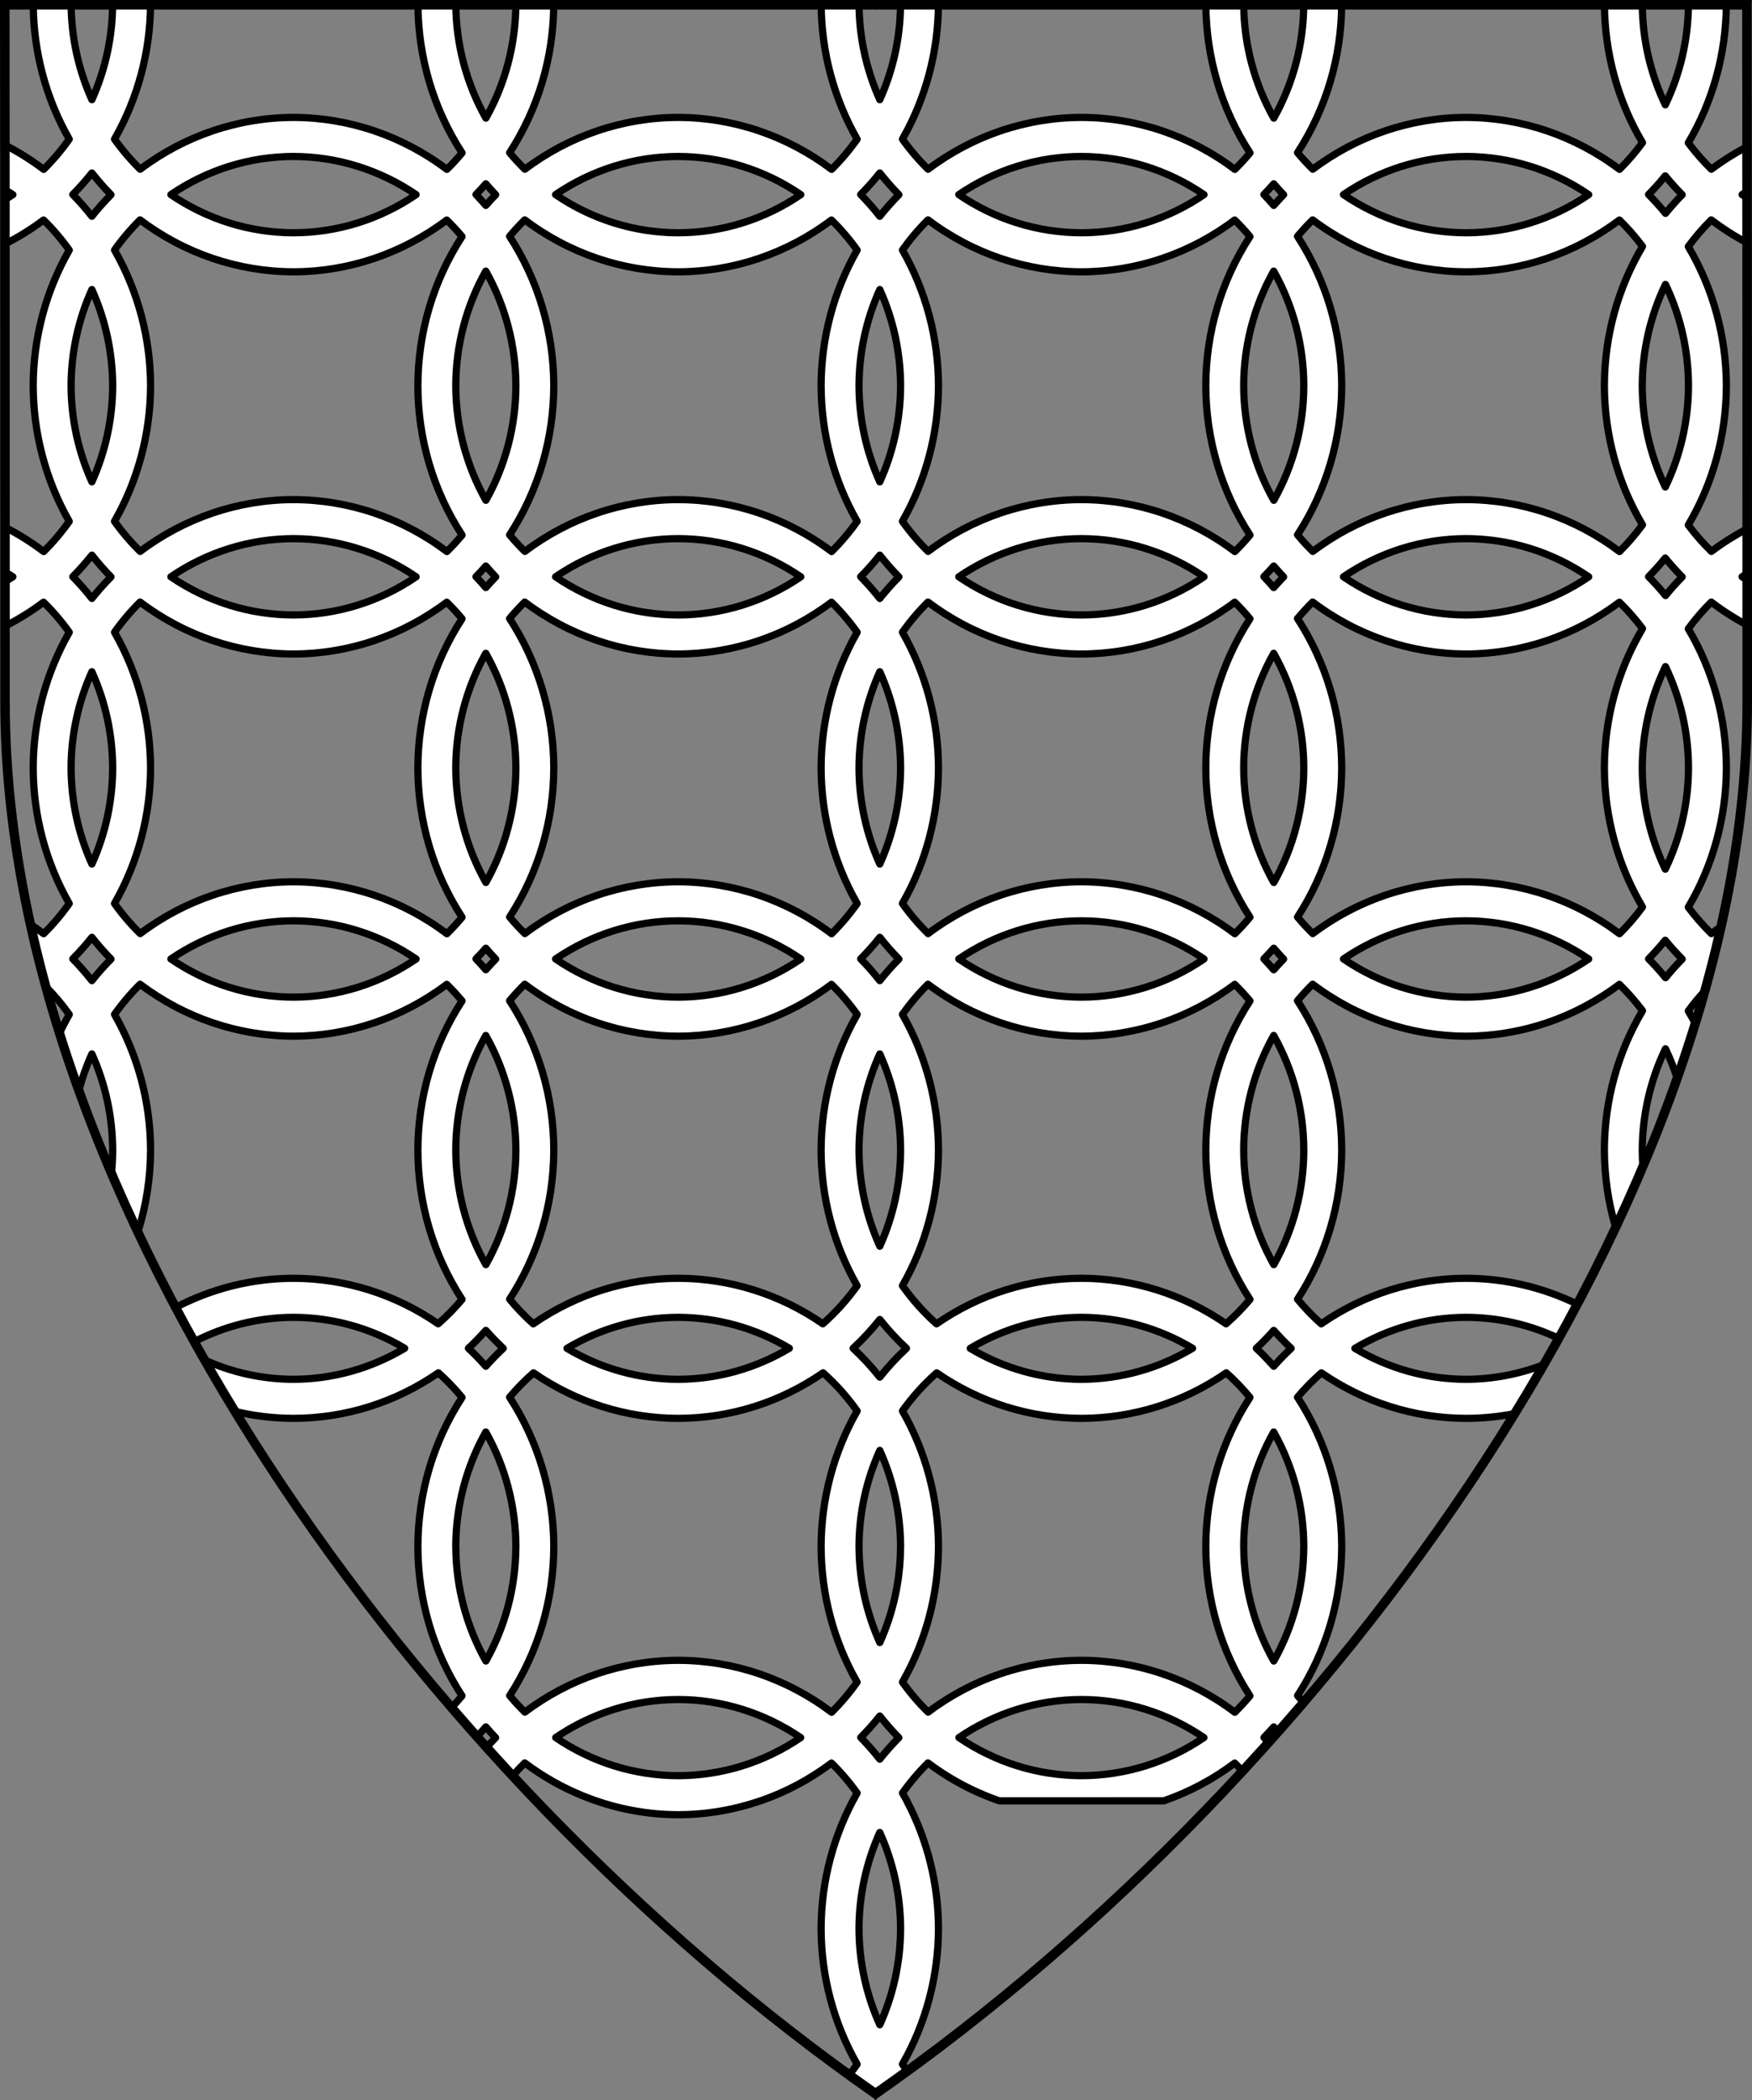 <?xml version="1.0" encoding="UTF-8" standalone="no"?>
<!DOCTYPE svg PUBLIC "-//W3C//DTD SVG 1.1//EN" "http://www.w3.org/Graphics/SVG/1.1/DTD/svg11.dtd">
<svg xmlns="http://www.w3.org/2000/svg" version="1.1" xmlns:dc="http://purl.org/dc/elements/1.1/" xmlns:xl="http://www.w3.org/1999/xlink" viewBox="38.382 61.016 364.219 436.5" width="364.219" height="436.5">
  <rect x="38.382" y="61.016" width="364.219" height="436.5" fill="#808080" stroke="none"/>
  <defs>
    <clipPath id="artboard_clip_path">
      <path d="M 38.382 61.016 L 402.538 61.016 C 402.538 61.016 402.601 103.741 402.601 206.784 C 402.601 309.828 316.793 430.129 220.395 497.516 C 123.931 430.129 38.438 310.33 38.438 206.784 C 38.438 103.238 38.382 61.016 38.382 61.016 Z"/>
    </clipPath>
  </defs>
  <g id="Mailly_(1)" stroke="none" fill="none" stroke-dasharray="none" fill-opacity="1" stroke-opacity="1">
    <title>Mailly (1)</title>
    <g id="Mailly_(1)_Layer_3" clip-path="url(#artboard_clip_path)">
      <title>Layer 3</title>
      <g id="Graphic_4">
        <path d="M 99.395 93.538 L 99.395 93.538 C 108.462 93.55 117.325 96.308 124.882 101.47 C 117.324 106.631 108.461 109.387 99.395 109.397 C 90.328 109.386 81.464 106.628 73.906 101.465 C 81.464 96.305 90.328 93.548 99.395 93.538 Z M 179.366 93.538 L 179.366 93.538 C 188.433 93.55 197.296 96.308 204.853 101.47 C 197.295 106.631 188.432 109.387 179.366 109.397 C 170.299 109.386 161.435 106.628 153.877 101.465 C 161.436 96.305 170.3 93.548 179.366 93.538 Z M 263.192 93.538 L 263.192 93.538 C 272.258 93.55 281.121 96.308 288.678 101.47 C 281.121 106.631 272.258 109.387 263.192 109.397 C 254.124 109.386 245.261 106.628 237.703 101.465 C 245.261 96.305 254.125 93.548 263.192 93.538 Z M 343.163 93.538 L 343.163 93.538 C 352.229 93.55 361.093 96.308 368.65 101.47 C 361.092 106.631 352.229 109.387 343.163 109.397 C 334.096 109.386 325.232 106.628 317.674 101.465 C 325.232 96.305 334.096 93.548 343.163 93.538 Z M 57.486 96.967 L 57.486 96.967 C 58.729 98.549 60.054 100.059 61.457 101.491 C 60.053 102.908 58.725 104.403 57.479 105.97 C 56.236 104.388 54.911 102.878 53.508 101.446 C 54.912 100.029 56.24 98.533 57.486 96.967 Z M 221.283 96.967 L 221.283 96.967 C 222.525 98.549 223.851 100.059 225.253 101.491 C 223.849 102.908 222.521 104.403 221.275 105.97 C 220.033 104.388 218.707 102.878 217.304 101.446 C 218.708 100.029 220.036 98.533 221.283 96.967 Z M 384.563 97.572 L 384.563 97.572 C 385.676 98.936 386.852 100.243 388.086 101.491 C 386.874 102.725 385.719 104.018 384.625 105.364 C 383.512 104.001 382.336 102.693 381.101 101.446 C 382.313 100.212 383.469 98.919 384.563 97.572 Z M 139.383 99.228 L 139.383 99.228 C 140.045 100.002 140.726 100.756 141.428 101.491 C 140.725 102.21 140.041 102.95 139.378 103.708 C 138.717 102.935 138.035 102.181 137.333 101.446 C 138.036 100.726 138.72 99.987 139.383 99.228 Z M 303.18 99.228 L 303.18 99.228 C 303.841 100.002 304.523 100.756 305.225 101.491 C 304.522 102.21 303.838 102.95 303.174 103.708 C 302.513 102.935 301.831 102.181 301.13 101.446 C 301.833 100.726 302.516 99.987 303.18 99.228 Z M 67.501 106.717 L 67.501 106.717 C 76.753 113.71 87.922 117.491 99.395 117.515 C 110.857 117.494 122.016 113.722 131.264 106.744 C 132.376 107.837 133.434 108.986 134.435 110.188 C 128.464 119.356 125.269 130.144 125.255 141.186 C 125.263 152.243 128.461 163.049 134.442 172.229 C 133.446 173.424 132.393 174.567 131.288 175.655 C 122.036 168.662 110.868 164.88 99.395 164.856 C 87.933 164.878 76.774 168.649 67.526 175.627 C 65.571 173.707 63.784 171.614 62.184 169.372 C 67.07 160.831 69.658 151.101 69.681 141.186 C 69.661 131.268 67.074 121.535 62.188 112.99 C 63.778 110.743 65.556 108.644 67.501 106.717 Z M 147.473 106.717 L 147.473 106.717 C 156.724 113.71 167.893 117.491 179.366 117.515 C 190.828 117.494 201.987 113.722 211.235 106.744 C 213.19 108.665 214.977 110.758 216.577 113 C 211.691 121.541 209.103 131.271 209.08 141.186 C 209.1 151.103 211.687 160.836 216.572 169.38 C 214.982 171.627 213.204 173.727 211.259 175.655 C 202.008 168.662 190.839 164.88 179.366 164.856 C 167.904 164.878 156.745 168.649 147.497 175.627 C 146.385 174.534 145.327 173.385 144.326 172.183 C 150.297 163.015 153.492 152.227 153.507 141.186 C 153.499 130.128 150.3 119.322 144.319 110.142 C 145.314 108.947 146.367 107.804 147.473 106.717 Z M 231.298 106.717 L 231.298 106.717 C 240.549 113.71 251.718 117.491 263.192 117.515 C 274.653 117.494 285.813 113.722 295.061 106.744 C 296.173 107.837 297.231 108.986 298.233 110.188 C 292.262 119.356 289.066 130.144 289.051 141.186 C 289.059 152.243 292.257 163.049 298.238 172.229 C 297.243 173.424 296.19 174.567 295.084 175.655 C 285.833 168.662 274.664 164.88 263.192 164.856 C 251.73 164.878 240.57 168.649 231.322 175.627 C 229.368 173.707 227.581 171.614 225.981 169.372 C 230.867 160.831 233.455 151.101 233.478 141.186 C 233.458 131.268 230.871 121.535 225.984 112.99 C 227.575 110.743 229.353 108.644 231.298 106.717 Z M 311.269 106.717 L 311.269 106.717 C 320.521 113.71 331.69 117.491 343.163 117.515 C 354.625 117.494 365.784 113.722 375.032 106.744 C 376.77 108.441 378.377 110.275 379.839 112.229 C 374.673 120.95 371.931 130.967 371.913 141.186 C 371.937 151.39 374.677 161.393 379.835 170.103 C 378.385 172.079 376.786 173.935 375.056 175.655 C 365.804 168.662 354.636 164.88 343.163 164.856 C 331.701 164.878 320.542 168.649 311.294 175.627 C 310.182 174.534 309.123 173.385 308.123 172.183 C 314.093 163.015 317.288 152.227 317.303 141.186 C 317.295 130.128 314.097 119.322 308.115 110.142 C 309.111 108.947 310.164 107.804 311.269 106.717 Z M 139.371 117.367 L 139.371 117.367 C 143.451 124.602 145.609 132.818 145.629 141.186 C 145.614 149.552 143.462 157.767 139.389 165.004 C 135.31 157.768 133.151 149.554 133.131 141.186 C 133.146 132.819 135.298 124.604 139.371 117.367 Z M 303.168 117.367 L 303.168 117.367 C 307.247 124.603 309.406 132.818 309.426 141.186 C 309.411 149.552 307.259 157.767 303.186 165.005 C 299.106 157.769 296.948 149.554 296.928 141.186 C 296.942 132.819 299.095 124.604 303.168 117.367 Z M 384.61 120.132 L 384.61 120.132 C 387.75 126.679 389.388 133.883 389.397 141.186 C 389.378 148.492 387.729 155.695 384.577 162.239 C 381.436 155.692 379.798 148.489 379.789 141.186 C 379.809 133.88 381.458 126.677 384.61 120.132 Z M 57.48 121.2 L 57.48 121.2 C 60.31 127.46 61.785 134.28 61.804 141.186 C 61.786 148.092 60.312 154.911 57.483 161.172 C 54.654 154.911 53.178 148.092 53.16 141.186 C 53.178 134.28 54.652 127.461 57.48 121.2 Z M 221.277 121.2 L 221.277 121.2 C 224.107 127.46 225.582 134.28 225.601 141.186 C 225.583 148.092 224.109 154.911 221.28 161.172 C 218.45 154.911 216.975 148.092 216.956 141.186 C 216.974 134.28 218.448 127.461 221.277 121.2 Z M 99.395 172.973 L 99.395 172.973 C 108.462 172.985 117.325 175.743 124.883 180.905 C 117.325 186.066 108.461 188.822 99.395 188.832 C 90.328 188.821 81.464 186.063 73.906 180.9 C 81.464 175.74 90.328 172.983 99.395 172.973 Z M 179.366 172.973 L 179.366 172.973 C 188.433 172.985 197.297 175.743 204.854 180.905 C 197.296 186.066 188.433 188.822 179.366 188.832 C 170.299 188.821 161.435 186.063 153.877 180.9 C 161.436 175.74 170.3 172.983 179.366 172.973 Z M 263.192 172.973 L 263.192 172.973 C 272.258 172.985 281.122 175.743 288.679 180.905 C 281.121 186.066 272.258 188.822 263.192 188.832 C 254.124 188.821 245.261 186.063 237.703 180.9 C 245.261 175.74 254.125 172.983 263.192 172.973 Z M 343.163 172.973 L 343.163 172.973 C 352.23 172.985 361.093 175.743 368.651 180.905 C 361.093 186.066 352.229 188.822 343.163 188.832 C 334.096 188.821 325.232 186.063 317.674 180.9 C 325.232 175.74 334.096 172.983 343.163 172.973 Z M 57.486 176.402 L 57.486 176.402 C 58.729 177.983 60.054 179.494 61.457 180.926 C 60.053 182.343 58.725 183.838 57.479 185.405 C 56.236 183.823 54.911 182.313 53.508 180.881 C 54.912 179.464 56.24 177.968 57.486 176.402 Z M 221.283 176.402 L 221.283 176.402 C 222.525 177.983 223.851 179.494 225.253 180.926 C 223.849 182.343 222.521 183.838 221.275 185.405 C 220.033 183.823 218.707 182.313 217.304 180.881 C 218.708 179.464 220.036 177.968 221.283 176.402 Z M 384.563 177.007 L 384.563 177.007 C 385.676 178.371 386.852 179.678 388.086 180.926 C 386.874 182.16 385.719 183.453 384.625 184.799 C 383.512 183.436 382.336 182.128 381.101 180.881 C 382.313 179.647 383.469 178.354 384.563 177.007 Z M 139.383 178.663 L 139.383 178.663 C 140.045 179.437 140.726 180.191 141.428 180.926 C 140.725 181.645 140.041 182.385 139.378 183.143 C 138.717 182.37 138.035 181.615 137.333 180.881 C 138.036 180.161 138.72 179.422 139.383 178.663 Z M 303.18 178.663 L 303.18 178.663 C 303.841 179.437 304.523 180.191 305.225 180.926 C 304.522 181.645 303.838 182.385 303.174 183.143 C 302.513 182.37 301.831 181.615 301.13 180.881 C 301.833 180.161 302.516 179.422 303.18 178.663 Z M 67.501 186.152 L 67.501 186.152 C 76.753 193.145 87.922 196.926 99.395 196.95 C 110.857 196.929 122.016 193.157 131.264 186.179 C 132.376 187.272 133.434 188.421 134.435 189.623 C 128.464 198.791 125.269 209.579 125.255 220.621 C 125.263 231.678 128.461 242.484 134.442 251.664 C 133.446 252.859 132.393 254.002 131.288 255.089 C 122.036 248.097 110.868 244.315 99.395 244.291 C 87.933 244.313 76.774 248.084 67.526 255.062 C 65.571 253.142 63.784 251.049 62.184 248.807 C 67.07 240.266 69.658 230.536 69.681 220.621 C 69.661 210.703 67.074 200.97 62.188 192.425 C 63.778 190.178 65.556 188.079 67.501 186.152 Z M 147.473 186.152 L 147.473 186.152 C 156.724 193.145 167.893 196.926 179.366 196.95 C 190.828 196.929 201.987 193.157 211.235 186.179 C 213.19 188.1 214.977 190.193 216.577 192.435 C 211.691 200.976 209.103 210.706 209.08 220.621 C 209.1 230.538 211.687 240.271 216.572 248.815 C 214.982 251.062 213.204 253.162 211.259 255.089 C 202.008 248.097 190.839 244.315 179.366 244.291 C 167.904 244.313 156.745 248.084 147.497 255.062 C 146.385 253.969 145.327 252.82 144.326 251.618 C 150.297 242.45 153.492 231.662 153.507 220.621 C 153.499 209.563 150.3 198.757 144.319 189.577 C 145.314 188.382 146.367 187.239 147.473 186.152 Z M 231.298 186.152 L 231.298 186.152 C 240.549 193.145 251.718 196.926 263.192 196.95 C 274.653 196.929 285.813 193.157 295.061 186.179 C 296.173 187.272 297.231 188.421 298.233 189.623 C 292.262 198.791 289.066 209.579 289.051 220.621 C 289.059 231.678 292.257 242.484 298.238 251.664 C 297.243 252.859 296.19 254.002 295.084 255.089 C 285.833 248.097 274.664 244.315 263.192 244.291 C 251.73 244.313 240.57 248.084 231.322 255.062 C 229.368 253.142 227.581 251.049 225.981 248.807 C 230.867 240.266 233.455 230.536 233.478 220.621 C 233.458 210.703 230.871 200.97 225.984 192.425 C 227.575 190.178 229.353 188.079 231.298 186.152 Z M 311.269 186.152 L 311.269 186.152 C 320.521 193.145 331.69 196.926 343.163 196.95 C 354.625 196.929 365.784 193.157 375.032 186.179 C 376.77 187.876 378.377 189.71 379.839 191.664 C 374.673 200.385 371.931 210.402 371.913 220.621 C 371.937 230.825 374.677 240.828 379.835 249.538 C 378.385 251.514 376.786 253.37 375.056 255.089 C 365.804 248.097 354.636 244.315 343.163 244.291 C 331.701 244.313 320.542 248.084 311.294 255.062 C 310.182 253.969 309.123 252.82 308.123 251.618 C 314.093 242.45 317.288 231.662 317.303 220.621 C 317.295 209.563 314.097 198.757 308.115 189.577 C 309.111 188.382 310.164 187.239 311.269 186.152 Z M 139.371 196.802 L 139.371 196.802 C 143.451 204.037 145.609 212.253 145.629 220.621 C 145.614 228.987 143.462 237.202 139.389 244.439 C 135.31 237.203 133.151 228.989 133.131 220.621 C 133.146 212.254 135.298 204.039 139.371 196.802 Z M 303.168 196.802 L 303.168 196.802 C 307.247 204.037 309.406 212.253 309.426 220.621 C 309.411 228.987 307.259 237.202 303.186 244.44 C 299.106 237.204 296.948 228.989 296.928 220.621 C 296.942 212.254 299.095 204.039 303.168 196.802 Z M 384.61 199.567 L 384.61 199.567 C 387.75 206.114 389.388 213.318 389.397 220.621 C 389.377 227.926 387.728 235.129 384.576 241.673 C 381.436 235.126 379.798 227.924 379.789 220.621 C 379.809 213.315 381.458 206.112 384.61 199.567 Z M 57.48 200.635 L 57.48 200.635 C 60.31 206.895 61.785 213.715 61.804 220.621 C 61.786 227.527 60.312 234.346 57.483 240.607 C 54.654 234.346 53.178 227.527 53.16 220.621 C 53.178 213.715 54.652 206.896 57.48 200.635 Z M 221.277 200.635 L 221.277 200.635 C 224.107 206.895 225.582 213.715 225.601 220.621 C 225.583 227.527 224.109 234.346 221.28 240.607 C 218.45 234.346 216.975 227.527 216.956 220.621 C 216.974 213.715 218.448 206.896 221.277 200.635 Z M 99.395 252.408 L 99.395 252.408 C 108.462 252.42 117.325 255.178 124.882 260.34 C 117.324 265.501 108.461 268.257 99.395 268.267 C 90.328 268.256 81.464 265.498 73.906 260.335 C 81.464 255.175 90.328 252.418 99.395 252.408 Z M 179.366 252.408 L 179.366 252.408 C 188.433 252.42 197.296 255.178 204.853 260.34 C 197.295 265.501 188.432 268.257 179.366 268.267 C 170.299 268.256 161.435 265.498 153.877 260.335 C 161.436 255.175 170.3 252.418 179.366 252.408 Z M 263.192 252.408 L 263.192 252.408 C 272.258 252.42 281.121 255.178 288.678 260.34 C 281.121 265.501 272.258 268.257 263.192 268.267 C 254.124 268.256 245.261 265.498 237.703 260.335 C 245.261 255.175 254.125 252.418 263.192 252.408 Z M 343.163 252.408 L 343.163 252.408 C 352.229 252.42 361.093 255.178 368.65 260.34 C 361.092 265.501 352.229 268.257 343.163 268.267 C 334.096 268.256 325.232 265.498 317.674 260.335 C 325.232 255.175 334.096 252.418 343.163 252.408 Z M 57.486 255.837 L 57.486 255.837 C 58.729 257.418 60.054 258.929 61.457 260.361 C 60.053 261.778 58.725 263.273 57.479 264.839 C 56.236 263.258 54.911 261.748 53.508 260.316 C 54.912 258.899 56.24 257.403 57.486 255.837 Z M 221.283 255.837 L 221.283 255.837 C 222.525 257.418 223.851 258.929 225.253 260.361 C 223.849 261.778 222.521 263.273 221.275 264.839 C 220.033 263.258 218.707 261.748 217.304 260.316 C 218.708 258.899 220.036 257.403 221.283 255.837 Z M 384.563 256.442 L 384.563 256.442 C 385.676 257.806 386.852 259.113 388.086 260.361 C 386.874 261.595 385.719 262.888 384.625 264.234 C 383.512 262.871 382.336 261.563 381.101 260.316 C 382.313 259.082 383.469 257.789 384.563 256.442 Z M 139.383 258.098 L 139.383 258.098 C 140.045 258.872 140.726 259.626 141.428 260.361 C 140.725 261.08 140.041 261.82 139.378 262.578 C 138.717 261.805 138.035 261.05 137.333 260.316 C 138.036 259.596 138.72 258.857 139.383 258.098 Z M 303.18 258.098 L 303.18 258.098 C 303.841 258.872 304.523 259.626 305.225 260.361 C 304.522 261.08 303.838 261.82 303.174 262.578 C 302.513 261.805 301.831 261.05 301.13 260.316 C 301.833 259.596 302.516 258.857 303.18 258.098 Z M 147.473 265.587 L 147.473 265.587 C 156.724 272.58 167.893 276.361 179.366 276.385 C 190.828 276.364 201.987 272.592 211.235 265.614 C 213.19 267.535 214.977 269.628 216.577 271.87 C 211.691 280.411 209.103 290.141 209.08 300.056 C 209.1 309.973 211.687 319.706 216.572 328.25 C 214.495 331.158 212.104 333.814 209.445 336.166 C 200.549 330.013 190.08 326.721 179.366 326.705 C 168.637 326.713 158.151 330.009 149.243 336.173 C 147.481 334.597 145.838 332.885 144.326 331.053 C 150.297 321.885 153.492 311.097 153.507 300.056 C 153.499 288.998 150.3 278.192 144.319 269.012 C 145.314 267.817 146.367 266.674 147.473 265.587 Z M 231.298 265.587 L 231.298 265.587 C 240.549 272.58 251.718 276.361 263.192 276.385 C 274.653 276.364 285.813 272.592 295.061 265.614 C 296.173 266.707 297.231 267.856 298.233 269.058 C 292.262 278.226 289.066 289.014 289.051 300.056 C 289.059 311.113 292.257 321.919 298.238 331.099 C 296.709 332.915 295.048 334.609 293.27 336.166 C 284.374 330.013 273.906 326.721 263.192 326.705 C 252.462 326.713 241.977 330.009 233.069 336.173 C 230.422 333.814 228.045 331.153 225.981 328.242 C 230.867 319.701 233.455 309.971 233.478 300.056 C 233.458 290.138 230.871 280.404 225.984 271.86 C 227.575 269.613 229.353 267.514 231.298 265.587 Z M 139.371 276.237 L 139.371 276.237 C 143.451 283.472 145.609 291.688 145.629 300.056 C 145.614 308.422 143.462 316.637 139.389 323.874 C 135.31 316.638 133.151 308.424 133.131 300.056 C 133.146 291.689 135.298 283.474 139.371 276.237 Z M 303.168 276.237 L 303.168 276.237 C 307.247 283.472 309.406 291.688 309.426 300.056 C 309.411 308.422 307.259 316.637 303.186 323.875 C 299.106 316.639 296.948 308.424 296.928 300.056 C 296.942 291.689 299.095 283.474 303.168 276.237 Z M 221.277 280.07 L 221.277 280.07 C 224.107 286.33 225.582 293.15 225.601 300.056 C 225.583 306.962 224.109 313.781 221.28 320.042 C 218.45 313.781 216.975 306.962 216.956 300.056 C 216.974 293.15 218.448 286.33 221.277 280.07 Z M 179.366 334.822 L 179.366 334.822 C 187.484 334.837 195.456 337.055 202.478 341.253 C 195.457 345.457 187.486 347.681 179.366 347.702 C 171.247 347.687 163.275 345.469 156.252 341.271 C 163.274 337.067 171.246 334.843 179.366 334.822 Z M 263.192 334.822 L 263.192 334.822 C 271.31 334.837 279.281 337.055 286.304 341.253 C 279.283 345.457 271.311 347.681 263.192 347.702 C 255.073 347.687 247.101 345.469 240.078 341.271 C 247.099 337.067 255.071 334.843 263.192 334.822 Z M 221.283 335.272 L 221.283 335.272 C 222.983 337.409 224.836 339.412 226.825 341.266 C 224.833 343.117 222.978 345.118 221.275 347.253 C 219.575 345.117 217.722 343.113 215.733 341.26 C 217.724 339.408 219.579 337.407 221.283 335.272 Z M 139.383 337.533 L 139.383 337.533 C 140.531 338.835 141.738 340.081 142.999 341.266 C 141.736 342.448 140.527 343.692 139.378 344.992 C 138.23 343.69 137.024 342.444 135.762 341.26 C 137.025 340.077 138.234 338.834 139.383 337.533 Z M 303.18 337.533 L 303.18 337.533 C 304.328 338.835 305.534 340.081 306.796 341.266 C 305.532 342.448 304.324 343.692 303.174 344.992 C 302.027 343.69 300.82 342.444 299.558 341.26 C 300.822 340.077 302.031 338.834 303.18 337.533 Z M 221.277 441.887 L 221.277 441.887 C 224.107 448.147 225.582 454.966 225.601 461.872 C 225.583 468.778 224.109 475.598 221.28 481.858 C 218.45 475.598 216.975 468.779 216.956 461.872 C 216.974 454.967 218.448 448.147 221.277 441.887 Z M 209.49 346.351 L 209.49 346.351 C 212.136 348.711 214.514 351.372 216.577 354.283 C 211.691 362.825 209.103 372.554 209.08 382.469 C 209.1 392.38 211.683 402.106 216.563 410.646 L 216.563 410.646 C 214.975 412.888 213.201 414.983 211.26 416.906 C 202.008 409.913 190.84 406.132 179.367 406.108 C 167.905 406.129 156.746 409.901 147.498 416.879 C 146.39 415.79 145.336 414.645 144.338 413.448 C 150.301 404.284 153.492 393.503 153.507 382.469 C 153.499 371.412 150.3 360.606 144.319 351.426 C 145.848 349.61 147.509 347.916 149.287 346.358 C 158.183 352.512 168.652 355.805 179.366 355.82 C 190.096 355.812 200.582 352.516 209.49 346.351 Z M 298.227 413.495 L 298.227 413.495 C 297.235 414.684 296.186 415.823 295.085 416.906 C 285.834 409.913 274.665 406.132 263.192 406.108 C 251.73 406.129 240.571 409.901 231.323 416.879 C 229.373 414.962 227.589 412.874 225.991 410.637 C 230.871 402.1 233.455 392.378 233.478 382.469 C 233.458 372.551 230.871 362.818 225.984 354.274 C 228.062 351.365 230.453 348.71 233.112 346.358 C 242.008 352.512 252.477 355.805 263.192 355.82 C 273.922 355.812 284.407 352.516 293.315 346.351 L 293.315 346.351 C 295.077 347.928 296.721 349.639 298.233 351.471 C 292.262 360.639 289.066 371.428 289.051 382.469 C 289.059 393.52 292.253 404.318 298.227 413.495 Z M 139.371 358.651 L 139.371 358.651 C 143.451 365.886 145.609 374.101 145.629 382.469 C 145.629 382.542 145.629 382.614 145.629 382.687 L 145.618 382.687 C 145.564 390.967 143.418 399.09 139.39 406.255 C 135.354 399.092 133.2 390.969 133.14 382.687 L 133.132 382.687 C 133.131 382.614 133.131 382.542 133.131 382.469 C 133.146 374.103 135.298 365.888 139.371 358.651 Z M 309.425 382.687 L 309.414 382.687 C 309.361 390.967 307.215 399.091 303.186 406.256 C 299.151 399.093 296.997 390.969 296.937 382.687 L 296.929 382.687 C 296.928 382.614 296.928 382.542 296.928 382.469 C 296.942 374.103 299.095 365.888 303.168 358.651 L 303.168 358.651 C 307.247 365.886 309.406 374.101 309.426 382.469 C 309.426 382.542 309.425 382.614 309.425 382.687 Z M 221.277 362.484 L 221.277 362.484 C 224.107 368.744 225.582 375.563 225.601 382.469 C 225.6 382.542 225.6 382.614 225.6 382.687 L 225.589 382.687 C 225.54 389.507 224.071 396.238 221.28 402.423 C 218.488 396.238 217.016 389.508 216.965 382.687 L 216.957 382.687 C 216.957 382.614 216.957 382.542 216.956 382.469 C 216.974 375.564 218.448 368.744 221.277 362.484 Z M 153.901 422.168 L 153.901 422.168 C 161.454 417.018 170.309 414.267 179.366 414.257 C 188.424 414.268 197.278 417.021 204.83 422.173 C 197.277 427.323 188.423 430.074 179.366 430.084 C 170.308 430.073 161.454 427.32 153.901 422.168 Z M 237.726 422.168 L 237.726 422.168 C 245.279 417.018 254.134 414.267 263.192 414.257 C 272.249 414.268 281.103 417.021 288.655 422.173 C 281.103 427.323 272.248 430.074 263.192 430.084 C 254.134 430.073 245.279 427.32 237.726 422.168 Z M 217.32 422.149 L 217.32 422.149 C 218.718 420.736 220.041 419.246 221.283 417.686 L 221.283 417.686 C 222.52 419.261 223.841 420.766 225.238 422.193 C 223.839 423.606 222.517 425.096 221.275 426.656 C 220.037 425.081 218.717 423.576 217.32 422.149 Z M 67.02 317.197 C 68.762 311.685 69.668 305.903 69.681 300.056 C 69.661 290.138 67.074 280.404 62.188 271.86 C 63.778 269.613 65.556 267.514 67.501 265.587 L 67.501 265.587 C 76.753 272.58 87.922 276.361 99.395 276.385 C 110.857 276.364 122.016 272.592 131.264 265.614 C 132.376 266.707 133.434 267.856 134.435 269.058 C 128.464 278.226 125.269 289.014 125.255 300.056 C 125.263 311.113 128.461 321.918 134.442 331.099 C 132.912 332.915 131.251 334.609 129.474 336.166 C 120.577 330.013 110.109 326.721 99.395 326.705 C 90.828 326.712 82.418 328.814 74.841 332.798 C 76.102 335.177 77.392 337.549 78.709 339.916 C 85.115 336.59 92.197 334.84 99.395 334.822 C 107.513 334.837 115.484 337.055 122.507 341.253 C 115.486 345.457 107.515 347.681 99.395 347.702 C 92.977 347.69 86.65 346.302 80.812 343.647 C 82.857 347.231 84.965 350.801 87.133 354.351 C 91.132 355.317 95.245 355.814 99.395 355.82 C 110.125 355.812 120.611 352.516 129.519 346.351 L 129.519 346.351 C 131.281 347.928 132.924 349.64 134.435 351.472 C 128.465 360.64 125.27 371.428 125.255 382.469 C 125.263 393.52 128.456 404.318 134.43 413.495 L 134.43 413.495 C 133.72 414.347 132.98 415.172 132.213 415.97 C 133.957 417.995 135.716 420.006 137.492 422.002 C 138.139 421.333 138.77 420.648 139.383 419.947 L 139.383 419.947 C 140.04 420.715 140.716 421.464 141.413 422.193 C 140.76 422.862 140.123 423.548 139.504 424.251 C 141.292 426.237 143.095 428.207 144.912 430.163 C 145.73 429.219 146.584 428.31 147.473 427.436 C 151.211 430.25 155.281 432.555 159.581 434.298 C 160.477 434.661 161.381 435.001 162.294 435.316 C 167.764 437.204 173.526 438.19 179.366 438.202 C 185.214 438.191 190.982 437.204 196.458 435.313 L 196.458 435.313 L 196.502 435.313 C 201.775 433.493 206.745 430.845 211.236 427.463 C 213.186 429.379 214.97 431.467 216.567 433.704 C 211.687 442.241 209.103 451.964 209.08 461.872 C 209.1 471.79 211.687 481.522 216.572 490.066 C 216.028 490.836 215.461 491.589 214.873 492.323 C 216.686 493.633 218.503 494.925 220.324 496.198 C 222.555 494.638 224.78 493.049 226.999 491.432 C 226.652 490.981 226.312 490.523 225.981 490.059 C 230.867 481.517 233.455 471.788 233.478 461.872 C 233.459 452.582 231.188 443.454 226.885 435.313 L 226.921 435.313 C 226.716 434.949 226.508 434.586 226.295 434.226 C 226.293 434.223 226.292 434.221 226.29 434.218 C 226.193 434.043 226.094 433.869 225.995 433.695 L 225.995 433.695 C 227.583 431.453 229.357 429.359 231.299 427.436 C 235.015 430.233 239.059 432.528 243.332 434.268 C 244.252 434.642 245.181 434.993 246.119 435.316 L 280.284 435.313 L 280.327 435.313 C 285.601 433.493 290.571 430.845 295.061 427.463 C 295.606 427.998 296.137 428.546 296.655 429.107 C 298.477 427.136 300.284 425.149 302.075 423.147 C 301.769 422.81 301.459 422.478 301.145 422.149 L 301.145 422.149 C 301.843 421.434 302.521 420.7 303.18 419.947 C 303.464 420.279 303.752 420.608 304.044 420.934 C 305.827 418.918 307.593 416.887 309.344 414.842 C 308.932 414.386 308.529 413.921 308.135 413.448 C 314.097 404.284 317.288 393.503 317.303 382.469 C 317.295 371.412 314.097 360.606 308.115 351.426 C 309.645 349.61 311.306 347.916 313.083 346.358 C 321.98 352.512 332.448 355.805 343.163 355.82 C 346.549 355.817 349.91 355.488 353.206 354.843 C 355.276 351.471 357.292 348.082 359.252 344.68 C 354.125 346.657 348.678 347.688 343.163 347.702 C 335.044 347.687 327.072 345.469 320.049 341.271 C 327.07 337.067 335.042 334.843 343.163 334.822 C 349.811 334.835 356.36 336.324 362.371 339.169 C 363.684 336.805 364.97 334.436 366.227 332.061 C 359.046 328.56 351.173 326.717 343.163 326.705 C 332.433 326.713 321.948 330.009 313.04 336.173 C 311.278 334.597 309.634 332.885 308.123 331.053 C 314.093 321.885 317.288 311.097 317.303 300.056 C 317.295 288.998 314.097 278.192 308.115 269.012 C 309.111 267.817 310.164 266.674 311.269 265.587 L 311.269 265.587 C 320.521 272.58 331.69 276.361 343.163 276.385 C 354.625 276.364 365.784 272.592 375.032 265.614 C 376.77 267.311 378.377 269.145 379.839 271.099 C 374.673 279.82 371.931 289.837 371.913 300.056 C 371.925 305.502 372.712 310.89 374.226 316.055 C 376.215 311.825 378.109 307.584 379.903 303.336 C 379.829 302.246 379.791 301.152 379.789 300.056 C 379.809 292.75 381.458 285.546 384.61 279.002 L 384.61 279.002 C 385.543 280.947 386.343 282.951 387.008 284.997 C 388.34 281.211 389.589 277.425 390.75 273.641 C 390.305 272.796 389.839 271.961 389.352 271.137 C 390.384 269.732 391.492 268.386 392.668 267.108 C 393.923 262.63 395.053 258.159 396.051 253.7 C 395.41 254.14 394.779 254.594 394.156 255.062 C 392.419 253.365 390.812 251.531 389.35 249.578 C 394.516 240.856 397.258 230.839 397.275 220.621 C 397.251 210.416 394.511 200.413 389.352 191.702 C 390.803 189.727 392.401 187.871 394.132 186.152 C 396.454 187.925 398.911 189.504 401.479 190.873 C 401.478 187.683 401.478 184.558 401.478 181.497 C 401.162 181.302 400.848 181.103 400.536 180.9 C 400.848 180.689 401.162 180.481 401.478 180.277 C 401.477 177.113 401.477 174.019 401.476 170.993 C 398.921 172.335 396.473 173.885 394.156 175.627 C 392.419 173.93 390.812 172.096 389.35 170.143 C 394.516 161.421 397.258 151.404 397.275 141.186 C 397.252 130.981 394.511 120.978 389.352 112.267 C 390.803 110.292 392.401 108.436 394.132 106.717 C 396.448 108.485 398.897 110.06 401.457 111.426 C 401.455 108.124 401.454 104.998 401.452 102.046 C 401.144 101.856 400.839 101.663 400.536 101.465 C 400.839 101.26 401.144 101.058 401.451 100.859 C 401.449 97.54 401.447 94.447 401.445 91.575 C 398.901 92.913 396.464 94.457 394.156 96.192 C 392.419 94.495 390.812 92.662 389.35 90.708 C 394.471 82.058 397.208 72.133 397.267 62 L 389.386 62 C 389.333 69.22 387.688 76.334 384.577 82.803 C 381.475 76.331 379.842 69.218 379.798 62 L 371.926 62 C 371.99 72.119 374.724 82.029 379.836 90.668 C 378.385 92.644 376.787 94.5 375.056 96.219 C 365.805 89.227 354.636 85.445 343.163 85.421 C 331.702 85.443 320.542 89.214 311.294 96.192 C 310.182 95.099 309.124 93.95 308.123 92.748 C 314.045 83.65 317.235 72.955 317.296 62 L 309.414 62 C 309.361 70.281 307.215 78.404 303.186 85.57 C 299.151 78.406 296.997 70.283 296.937 62 L 289.064 62 C 289.116 72.971 292.308 83.683 298.239 92.794 C 297.243 93.989 296.191 95.132 295.085 96.219 C 285.834 89.227 274.665 85.445 263.192 85.421 C 251.73 85.443 240.571 89.214 231.323 96.192 C 229.369 94.272 227.581 92.179 225.981 89.937 C 230.823 81.468 233.407 71.83 233.47 62 L 225.589 62 C 225.54 68.821 224.071 75.551 221.28 81.737 C 218.488 75.552 217.016 68.821 216.965 62 L 209.093 62 C 209.152 71.832 211.733 81.472 216.573 89.945 C 214.983 92.192 213.205 94.292 211.26 96.219 C 202.008 89.227 190.84 85.445 179.367 85.421 C 167.905 85.443 156.746 89.214 147.498 96.192 C 146.386 95.099 145.328 93.95 144.327 92.748 C 150.249 83.65 153.439 72.955 153.499 62 L 145.618 62 C 145.564 70.28 143.418 78.404 139.39 85.569 C 135.354 78.406 133.2 70.282 133.14 62 L 125.267 62 C 125.32 72.971 128.511 83.683 134.442 92.794 C 133.447 93.989 132.394 95.132 131.288 96.219 C 122.037 89.227 110.869 85.445 99.396 85.421 C 87.934 85.443 76.774 89.214 67.526 96.192 C 65.572 94.272 63.785 92.179 62.185 89.937 C 67.027 81.468 69.61 71.83 69.674 62 L 61.792 62 C 61.744 68.821 60.274 75.551 57.484 81.737 C 54.691 75.552 53.22 68.821 53.169 62 L 45.295 62 C 45.355 71.832 47.936 81.472 52.776 89.945 C 51.186 92.192 49.408 94.292 47.462 96.22 C 44.919 94.291 42.216 92.596 39.386 91.153 C 39.388 94.015 39.39 97.101 39.391 100.416 C 39.954 100.755 40.509 101.107 41.057 101.47 C 40.509 101.835 39.954 102.187 39.393 102.528 C 39.394 105.431 39.396 108.501 39.397 111.741 C 42.213 110.319 44.904 108.647 47.439 106.744 C 49.393 108.665 51.18 110.758 52.78 113 C 47.894 121.541 45.306 131.271 45.283 141.186 C 45.304 151.103 47.89 160.836 52.776 169.38 C 51.186 171.627 49.408 173.727 47.462 175.655 C 44.927 173.733 42.234 172.042 39.414 170.603 C 39.415 173.621 39.415 176.708 39.415 179.865 C 39.97 180.2 40.517 180.547 41.058 180.905 C 40.517 181.265 39.97 181.613 39.416 181.949 C 39.416 184.958 39.416 188.031 39.416 191.166 C 42.225 189.746 44.91 188.078 47.439 186.179 C 49.393 188.1 51.18 190.193 52.78 192.435 C 47.894 200.976 45.306 210.706 45.283 220.621 C 45.304 230.538 47.89 240.271 52.776 248.815 C 51.186 251.062 49.408 253.162 47.462 255.089 C 46.548 254.396 45.612 253.733 44.658 253.1 C 45.601 257.398 46.665 261.706 47.846 266.019 C 49.642 267.828 51.292 269.784 52.78 271.87 C 52.041 273.16 51.356 274.477 50.724 275.819 C 51.973 279.803 53.318 283.79 54.755 287.775 C 55.445 285.138 56.355 282.56 57.48 280.07 L 57.48 280.07 C 60.31 286.33 61.785 293.15 61.804 300.056 C 61.8 301.714 61.712 303.367 61.541 305.009 C 63.278 309.08 65.105 313.144 67.02 317.197 Z" fill="#FFFFFF"/>
        <path d="M 99.395 93.538 L 99.395 93.538 C 108.462 93.55 117.325 96.308 124.882 101.47 C 117.324 106.631 108.461 109.387 99.395 109.397 C 90.328 109.386 81.464 106.628 73.906 101.465 C 81.464 96.305 90.328 93.548 99.395 93.538 Z M 179.366 93.538 L 179.366 93.538 C 188.433 93.55 197.296 96.308 204.853 101.47 C 197.295 106.631 188.432 109.387 179.366 109.397 C 170.299 109.386 161.435 106.628 153.877 101.465 C 161.436 96.305 170.3 93.548 179.366 93.538 Z M 263.192 93.538 L 263.192 93.538 C 272.258 93.55 281.121 96.308 288.678 101.47 C 281.121 106.631 272.258 109.387 263.192 109.397 C 254.124 109.386 245.261 106.628 237.703 101.465 C 245.261 96.305 254.125 93.548 263.192 93.538 Z M 343.163 93.538 L 343.163 93.538 C 352.229 93.55 361.093 96.308 368.65 101.47 C 361.092 106.631 352.229 109.387 343.163 109.397 C 334.096 109.386 325.232 106.628 317.674 101.465 C 325.232 96.305 334.096 93.548 343.163 93.538 Z M 57.486 96.967 L 57.486 96.967 C 58.729 98.549 60.054 100.059 61.457 101.491 C 60.053 102.908 58.725 104.403 57.479 105.97 C 56.236 104.388 54.911 102.878 53.508 101.446 C 54.912 100.029 56.24 98.533 57.486 96.967 Z M 221.283 96.967 L 221.283 96.967 C 222.525 98.549 223.851 100.059 225.253 101.491 C 223.849 102.908 222.521 104.403 221.275 105.97 C 220.033 104.388 218.707 102.878 217.304 101.446 C 218.708 100.029 220.036 98.533 221.283 96.967 Z M 384.563 97.572 L 384.563 97.572 C 385.676 98.936 386.852 100.243 388.086 101.491 C 386.874 102.725 385.719 104.018 384.625 105.364 C 383.512 104.001 382.336 102.693 381.101 101.446 C 382.313 100.212 383.469 98.919 384.563 97.572 Z M 139.383 99.228 L 139.383 99.228 C 140.045 100.002 140.726 100.756 141.428 101.491 C 140.725 102.21 140.041 102.95 139.378 103.708 C 138.717 102.935 138.035 102.181 137.333 101.446 C 138.036 100.726 138.72 99.987 139.383 99.228 Z M 303.18 99.228 L 303.18 99.228 C 303.841 100.002 304.523 100.756 305.225 101.491 C 304.522 102.21 303.838 102.95 303.174 103.708 C 302.513 102.935 301.831 102.181 301.13 101.446 C 301.833 100.726 302.516 99.987 303.18 99.228 Z M 67.501 106.717 L 67.501 106.717 C 76.753 113.71 87.922 117.491 99.395 117.515 C 110.857 117.494 122.016 113.722 131.264 106.744 C 132.376 107.837 133.434 108.986 134.435 110.188 C 128.464 119.356 125.269 130.144 125.255 141.186 C 125.263 152.243 128.461 163.049 134.442 172.229 C 133.446 173.424 132.393 174.567 131.288 175.655 C 122.036 168.662 110.868 164.88 99.395 164.856 C 87.933 164.878 76.774 168.649 67.526 175.627 C 65.571 173.707 63.784 171.614 62.184 169.372 C 67.07 160.831 69.658 151.101 69.681 141.186 C 69.661 131.268 67.074 121.535 62.188 112.99 C 63.778 110.743 65.556 108.644 67.501 106.717 Z M 147.473 106.717 L 147.473 106.717 C 156.724 113.71 167.893 117.491 179.366 117.515 C 190.828 117.494 201.987 113.722 211.235 106.744 C 213.19 108.665 214.977 110.758 216.577 113 C 211.691 121.541 209.103 131.271 209.08 141.186 C 209.1 151.103 211.687 160.836 216.572 169.38 C 214.982 171.627 213.204 173.727 211.259 175.655 C 202.008 168.662 190.839 164.88 179.366 164.856 C 167.904 164.878 156.745 168.649 147.497 175.627 C 146.385 174.534 145.327 173.385 144.326 172.183 C 150.297 163.015 153.492 152.227 153.507 141.186 C 153.499 130.128 150.3 119.322 144.319 110.142 C 145.314 108.947 146.367 107.804 147.473 106.717 Z M 231.298 106.717 L 231.298 106.717 C 240.549 113.71 251.718 117.491 263.192 117.515 C 274.653 117.494 285.813 113.722 295.061 106.744 C 296.173 107.837 297.231 108.986 298.233 110.188 C 292.262 119.356 289.066 130.144 289.051 141.186 C 289.059 152.243 292.257 163.049 298.238 172.229 C 297.243 173.424 296.19 174.567 295.084 175.655 C 285.833 168.662 274.664 164.88 263.192 164.856 C 251.73 164.878 240.57 168.649 231.322 175.627 C 229.368 173.707 227.581 171.614 225.981 169.372 C 230.867 160.831 233.455 151.101 233.478 141.186 C 233.458 131.268 230.871 121.535 225.984 112.99 C 227.575 110.743 229.353 108.644 231.298 106.717 Z M 311.269 106.717 L 311.269 106.717 C 320.521 113.71 331.69 117.491 343.163 117.515 C 354.625 117.494 365.784 113.722 375.032 106.744 C 376.77 108.441 378.377 110.275 379.839 112.229 C 374.673 120.95 371.931 130.967 371.913 141.186 C 371.937 151.39 374.677 161.393 379.835 170.103 C 378.385 172.079 376.786 173.935 375.056 175.655 C 365.804 168.662 354.636 164.88 343.163 164.856 C 331.701 164.878 320.542 168.649 311.294 175.627 C 310.182 174.534 309.123 173.385 308.123 172.183 C 314.093 163.015 317.288 152.227 317.303 141.186 C 317.295 130.128 314.097 119.322 308.115 110.142 C 309.111 108.947 310.164 107.804 311.269 106.717 Z M 139.371 117.367 L 139.371 117.367 C 143.451 124.602 145.609 132.818 145.629 141.186 C 145.614 149.552 143.462 157.767 139.389 165.004 C 135.31 157.768 133.151 149.554 133.131 141.186 C 133.146 132.819 135.298 124.604 139.371 117.367 Z M 303.168 117.367 L 303.168 117.367 C 307.247 124.603 309.406 132.818 309.426 141.186 C 309.411 149.552 307.259 157.767 303.186 165.005 C 299.106 157.769 296.948 149.554 296.928 141.186 C 296.942 132.819 299.095 124.604 303.168 117.367 Z M 384.61 120.132 L 384.61 120.132 C 387.75 126.679 389.388 133.883 389.397 141.186 C 389.378 148.492 387.729 155.695 384.577 162.239 C 381.436 155.692 379.798 148.489 379.789 141.186 C 379.809 133.88 381.458 126.677 384.61 120.132 Z M 57.48 121.2 L 57.48 121.2 C 60.31 127.46 61.785 134.28 61.804 141.186 C 61.786 148.092 60.312 154.911 57.483 161.172 C 54.654 154.911 53.178 148.092 53.16 141.186 C 53.178 134.28 54.652 127.461 57.48 121.2 Z M 221.277 121.2 L 221.277 121.2 C 224.107 127.46 225.582 134.28 225.601 141.186 C 225.583 148.092 224.109 154.911 221.28 161.172 C 218.45 154.911 216.975 148.092 216.956 141.186 C 216.974 134.28 218.448 127.461 221.277 121.2 Z M 99.395 172.973 L 99.395 172.973 C 108.462 172.985 117.325 175.743 124.883 180.905 C 117.325 186.066 108.461 188.822 99.395 188.832 C 90.328 188.821 81.464 186.063 73.906 180.9 C 81.464 175.74 90.328 172.983 99.395 172.973 Z M 179.366 172.973 L 179.366 172.973 C 188.433 172.985 197.297 175.743 204.854 180.905 C 197.296 186.066 188.433 188.822 179.366 188.832 C 170.299 188.821 161.435 186.063 153.877 180.9 C 161.436 175.74 170.3 172.983 179.366 172.973 Z M 263.192 172.973 L 263.192 172.973 C 272.258 172.985 281.122 175.743 288.679 180.905 C 281.121 186.066 272.258 188.822 263.192 188.832 C 254.124 188.821 245.261 186.063 237.703 180.9 C 245.261 175.74 254.125 172.983 263.192 172.973 Z M 343.163 172.973 L 343.163 172.973 C 352.23 172.985 361.093 175.743 368.651 180.905 C 361.093 186.066 352.229 188.822 343.163 188.832 C 334.096 188.821 325.232 186.063 317.674 180.9 C 325.232 175.74 334.096 172.983 343.163 172.973 Z M 57.486 176.402 L 57.486 176.402 C 58.729 177.983 60.054 179.494 61.457 180.926 C 60.053 182.343 58.725 183.838 57.479 185.405 C 56.236 183.823 54.911 182.313 53.508 180.881 C 54.912 179.464 56.24 177.968 57.486 176.402 Z M 221.283 176.402 L 221.283 176.402 C 222.525 177.983 223.851 179.494 225.253 180.926 C 223.849 182.343 222.521 183.838 221.275 185.405 C 220.033 183.823 218.707 182.313 217.304 180.881 C 218.708 179.464 220.036 177.968 221.283 176.402 Z M 384.563 177.007 L 384.563 177.007 C 385.676 178.371 386.852 179.678 388.086 180.926 C 386.874 182.16 385.719 183.453 384.625 184.799 C 383.512 183.436 382.336 182.128 381.101 180.881 C 382.313 179.647 383.469 178.354 384.563 177.007 Z M 139.383 178.663 L 139.383 178.663 C 140.045 179.437 140.726 180.191 141.428 180.926 C 140.725 181.645 140.041 182.385 139.378 183.143 C 138.717 182.37 138.035 181.615 137.333 180.881 C 138.036 180.161 138.72 179.422 139.383 178.663 Z M 303.18 178.663 L 303.18 178.663 C 303.841 179.437 304.523 180.191 305.225 180.926 C 304.522 181.645 303.838 182.385 303.174 183.143 C 302.513 182.37 301.831 181.615 301.13 180.881 C 301.833 180.161 302.516 179.422 303.18 178.663 Z M 67.501 186.152 L 67.501 186.152 C 76.753 193.145 87.922 196.926 99.395 196.95 C 110.857 196.929 122.016 193.157 131.264 186.179 C 132.376 187.272 133.434 188.421 134.435 189.623 C 128.464 198.791 125.269 209.579 125.255 220.621 C 125.263 231.678 128.461 242.484 134.442 251.664 C 133.446 252.859 132.393 254.002 131.288 255.089 C 122.036 248.097 110.868 244.315 99.395 244.291 C 87.933 244.313 76.774 248.084 67.526 255.062 C 65.571 253.142 63.784 251.049 62.184 248.807 C 67.07 240.266 69.658 230.536 69.681 220.621 C 69.661 210.703 67.074 200.97 62.188 192.425 C 63.778 190.178 65.556 188.079 67.501 186.152 Z M 147.473 186.152 L 147.473 186.152 C 156.724 193.145 167.893 196.926 179.366 196.95 C 190.828 196.929 201.987 193.157 211.235 186.179 C 213.19 188.1 214.977 190.193 216.577 192.435 C 211.691 200.976 209.103 210.706 209.08 220.621 C 209.1 230.538 211.687 240.271 216.572 248.815 C 214.982 251.062 213.204 253.162 211.259 255.089 C 202.008 248.097 190.839 244.315 179.366 244.291 C 167.904 244.313 156.745 248.084 147.497 255.062 C 146.385 253.969 145.327 252.82 144.326 251.618 C 150.297 242.45 153.492 231.662 153.507 220.621 C 153.499 209.563 150.3 198.757 144.319 189.577 C 145.314 188.382 146.367 187.239 147.473 186.152 Z M 231.298 186.152 L 231.298 186.152 C 240.549 193.145 251.718 196.926 263.192 196.95 C 274.653 196.929 285.813 193.157 295.061 186.179 C 296.173 187.272 297.231 188.421 298.233 189.623 C 292.262 198.791 289.066 209.579 289.051 220.621 C 289.059 231.678 292.257 242.484 298.238 251.664 C 297.243 252.859 296.19 254.002 295.084 255.089 C 285.833 248.097 274.664 244.315 263.192 244.291 C 251.73 244.313 240.57 248.084 231.322 255.062 C 229.368 253.142 227.581 251.049 225.981 248.807 C 230.867 240.266 233.455 230.536 233.478 220.621 C 233.458 210.703 230.871 200.97 225.984 192.425 C 227.575 190.178 229.353 188.079 231.298 186.152 Z M 311.269 186.152 L 311.269 186.152 C 320.521 193.145 331.69 196.926 343.163 196.95 C 354.625 196.929 365.784 193.157 375.032 186.179 C 376.77 187.876 378.377 189.71 379.839 191.664 C 374.673 200.385 371.931 210.402 371.913 220.621 C 371.937 230.825 374.677 240.828 379.835 249.538 C 378.385 251.514 376.786 253.37 375.056 255.089 C 365.804 248.097 354.636 244.315 343.163 244.291 C 331.701 244.313 320.542 248.084 311.294 255.062 C 310.182 253.969 309.123 252.82 308.123 251.618 C 314.093 242.45 317.288 231.662 317.303 220.621 C 317.295 209.563 314.097 198.757 308.115 189.577 C 309.111 188.382 310.164 187.239 311.269 186.152 Z M 139.371 196.802 L 139.371 196.802 C 143.451 204.037 145.609 212.253 145.629 220.621 C 145.614 228.987 143.462 237.202 139.389 244.439 C 135.31 237.203 133.151 228.989 133.131 220.621 C 133.146 212.254 135.298 204.039 139.371 196.802 Z M 303.168 196.802 L 303.168 196.802 C 307.247 204.037 309.406 212.253 309.426 220.621 C 309.411 228.987 307.259 237.202 303.186 244.44 C 299.106 237.204 296.948 228.989 296.928 220.621 C 296.942 212.254 299.095 204.039 303.168 196.802 Z M 384.61 199.567 L 384.61 199.567 C 387.75 206.114 389.388 213.318 389.397 220.621 C 389.377 227.926 387.728 235.129 384.576 241.673 C 381.436 235.126 379.798 227.924 379.789 220.621 C 379.809 213.315 381.458 206.112 384.61 199.567 Z M 57.48 200.635 L 57.48 200.635 C 60.31 206.895 61.785 213.715 61.804 220.621 C 61.786 227.527 60.312 234.346 57.483 240.607 C 54.654 234.346 53.178 227.527 53.16 220.621 C 53.178 213.715 54.652 206.896 57.48 200.635 Z M 221.277 200.635 L 221.277 200.635 C 224.107 206.895 225.582 213.715 225.601 220.621 C 225.583 227.527 224.109 234.346 221.28 240.607 C 218.45 234.346 216.975 227.527 216.956 220.621 C 216.974 213.715 218.448 206.896 221.277 200.635 Z M 99.395 252.408 L 99.395 252.408 C 108.462 252.42 117.325 255.178 124.882 260.34 C 117.324 265.501 108.461 268.257 99.395 268.267 C 90.328 268.256 81.464 265.498 73.906 260.335 C 81.464 255.175 90.328 252.418 99.395 252.408 Z M 179.366 252.408 L 179.366 252.408 C 188.433 252.42 197.296 255.178 204.853 260.34 C 197.295 265.501 188.432 268.257 179.366 268.267 C 170.299 268.256 161.435 265.498 153.877 260.335 C 161.436 255.175 170.3 252.418 179.366 252.408 Z M 263.192 252.408 L 263.192 252.408 C 272.258 252.42 281.121 255.178 288.678 260.34 C 281.121 265.501 272.258 268.257 263.192 268.267 C 254.124 268.256 245.261 265.498 237.703 260.335 C 245.261 255.175 254.125 252.418 263.192 252.408 Z M 343.163 252.408 L 343.163 252.408 C 352.229 252.42 361.093 255.178 368.65 260.34 C 361.092 265.501 352.229 268.257 343.163 268.267 C 334.096 268.256 325.232 265.498 317.674 260.335 C 325.232 255.175 334.096 252.418 343.163 252.408 Z M 57.486 255.837 L 57.486 255.837 C 58.729 257.418 60.054 258.929 61.457 260.361 C 60.053 261.778 58.725 263.273 57.479 264.839 C 56.236 263.258 54.911 261.748 53.508 260.316 C 54.912 258.899 56.24 257.403 57.486 255.837 Z M 221.283 255.837 L 221.283 255.837 C 222.525 257.418 223.851 258.929 225.253 260.361 C 223.849 261.778 222.521 263.273 221.275 264.839 C 220.033 263.258 218.707 261.748 217.304 260.316 C 218.708 258.899 220.036 257.403 221.283 255.837 Z M 384.563 256.442 L 384.563 256.442 C 385.676 257.806 386.852 259.113 388.086 260.361 C 386.874 261.595 385.719 262.888 384.625 264.234 C 383.512 262.871 382.336 261.563 381.101 260.316 C 382.313 259.082 383.469 257.789 384.563 256.442 Z M 139.383 258.098 L 139.383 258.098 C 140.045 258.872 140.726 259.626 141.428 260.361 C 140.725 261.08 140.041 261.82 139.378 262.578 C 138.717 261.805 138.035 261.05 137.333 260.316 C 138.036 259.596 138.72 258.857 139.383 258.098 Z M 303.18 258.098 L 303.18 258.098 C 303.841 258.872 304.523 259.626 305.225 260.361 C 304.522 261.08 303.838 261.82 303.174 262.578 C 302.513 261.805 301.831 261.05 301.13 260.316 C 301.833 259.596 302.516 258.857 303.18 258.098 Z M 147.473 265.587 L 147.473 265.587 C 156.724 272.58 167.893 276.361 179.366 276.385 C 190.828 276.364 201.987 272.592 211.235 265.614 C 213.19 267.535 214.977 269.628 216.577 271.87 C 211.691 280.411 209.103 290.141 209.08 300.056 C 209.1 309.973 211.687 319.706 216.572 328.25 C 214.495 331.158 212.104 333.814 209.445 336.166 C 200.549 330.013 190.08 326.721 179.366 326.705 C 168.637 326.713 158.151 330.009 149.243 336.173 C 147.481 334.597 145.838 332.885 144.326 331.053 C 150.297 321.885 153.492 311.097 153.507 300.056 C 153.499 288.998 150.3 278.192 144.319 269.012 C 145.314 267.817 146.367 266.674 147.473 265.587 Z M 231.298 265.587 L 231.298 265.587 C 240.549 272.58 251.718 276.361 263.192 276.385 C 274.653 276.364 285.813 272.592 295.061 265.614 C 296.173 266.707 297.231 267.856 298.233 269.058 C 292.262 278.226 289.066 289.014 289.051 300.056 C 289.059 311.113 292.257 321.919 298.238 331.099 C 296.709 332.915 295.048 334.609 293.27 336.166 C 284.374 330.013 273.906 326.721 263.192 326.705 C 252.462 326.713 241.977 330.009 233.069 336.173 C 230.422 333.814 228.045 331.153 225.981 328.242 C 230.867 319.701 233.455 309.971 233.478 300.056 C 233.458 290.138 230.871 280.404 225.984 271.86 C 227.575 269.613 229.353 267.514 231.298 265.587 Z M 139.371 276.237 L 139.371 276.237 C 143.451 283.472 145.609 291.688 145.629 300.056 C 145.614 308.422 143.462 316.637 139.389 323.874 C 135.31 316.638 133.151 308.424 133.131 300.056 C 133.146 291.689 135.298 283.474 139.371 276.237 Z M 303.168 276.237 L 303.168 276.237 C 307.247 283.472 309.406 291.688 309.426 300.056 C 309.411 308.422 307.259 316.637 303.186 323.875 C 299.106 316.639 296.948 308.424 296.928 300.056 C 296.942 291.689 299.095 283.474 303.168 276.237 Z M 221.277 280.07 L 221.277 280.07 C 224.107 286.33 225.582 293.15 225.601 300.056 C 225.583 306.962 224.109 313.781 221.28 320.042 C 218.45 313.781 216.975 306.962 216.956 300.056 C 216.974 293.15 218.448 286.33 221.277 280.07 Z M 179.366 334.822 L 179.366 334.822 C 187.484 334.837 195.456 337.055 202.478 341.253 C 195.457 345.457 187.486 347.681 179.366 347.702 C 171.247 347.687 163.275 345.469 156.252 341.271 C 163.274 337.067 171.246 334.843 179.366 334.822 Z M 263.192 334.822 L 263.192 334.822 C 271.31 334.837 279.281 337.055 286.304 341.253 C 279.283 345.457 271.311 347.681 263.192 347.702 C 255.073 347.687 247.101 345.469 240.078 341.271 C 247.099 337.067 255.071 334.843 263.192 334.822 Z M 221.283 335.272 L 221.283 335.272 C 222.983 337.409 224.836 339.412 226.825 341.266 C 224.833 343.117 222.978 345.118 221.275 347.253 C 219.575 345.117 217.722 343.113 215.733 341.26 C 217.724 339.408 219.579 337.407 221.283 335.272 Z M 139.383 337.533 L 139.383 337.533 C 140.531 338.835 141.738 340.081 142.999 341.266 C 141.736 342.448 140.527 343.692 139.378 344.992 C 138.23 343.69 137.024 342.444 135.762 341.26 C 137.025 340.077 138.234 338.834 139.383 337.533 Z M 303.18 337.533 L 303.18 337.533 C 304.328 338.835 305.534 340.081 306.796 341.266 C 305.532 342.448 304.324 343.692 303.174 344.992 C 302.027 343.69 300.82 342.444 299.558 341.26 C 300.822 340.077 302.031 338.834 303.18 337.533 Z M 221.277 441.887 L 221.277 441.887 C 224.107 448.147 225.582 454.966 225.601 461.872 C 225.583 468.778 224.109 475.598 221.28 481.858 C 218.45 475.598 216.975 468.779 216.956 461.872 C 216.974 454.967 218.448 448.147 221.277 441.887 Z M 209.49 346.351 L 209.49 346.351 C 212.136 348.711 214.514 351.372 216.577 354.283 C 211.691 362.825 209.103 372.554 209.08 382.469 C 209.1 392.38 211.683 402.106 216.563 410.646 L 216.563 410.646 C 214.975 412.888 213.201 414.983 211.26 416.906 C 202.008 409.913 190.84 406.132 179.367 406.108 C 167.905 406.129 156.746 409.901 147.498 416.879 C 146.39 415.79 145.336 414.645 144.338 413.448 C 150.301 404.284 153.492 393.503 153.507 382.469 C 153.499 371.412 150.3 360.606 144.319 351.426 C 145.848 349.61 147.509 347.916 149.287 346.358 C 158.183 352.512 168.652 355.805 179.366 355.82 C 190.096 355.812 200.582 352.516 209.49 346.351 Z M 298.227 413.495 L 298.227 413.495 C 297.235 414.684 296.186 415.823 295.085 416.906 C 285.834 409.913 274.665 406.132 263.192 406.108 C 251.73 406.129 240.571 409.901 231.323 416.879 C 229.373 414.962 227.589 412.874 225.991 410.637 C 230.871 402.1 233.455 392.378 233.478 382.469 C 233.458 372.551 230.871 362.818 225.984 354.274 C 228.062 351.365 230.453 348.71 233.112 346.358 C 242.008 352.512 252.477 355.805 263.192 355.82 C 273.922 355.812 284.407 352.516 293.315 346.351 L 293.315 346.351 C 295.077 347.928 296.721 349.639 298.233 351.471 C 292.262 360.639 289.066 371.428 289.051 382.469 C 289.059 393.52 292.253 404.318 298.227 413.495 Z M 139.371 358.651 L 139.371 358.651 C 143.451 365.886 145.609 374.101 145.629 382.469 C 145.629 382.542 145.629 382.614 145.629 382.687 L 145.618 382.687 C 145.564 390.967 143.418 399.09 139.39 406.255 C 135.354 399.092 133.2 390.969 133.14 382.687 L 133.132 382.687 C 133.131 382.614 133.131 382.542 133.131 382.469 C 133.146 374.103 135.298 365.888 139.371 358.651 Z M 309.425 382.687 L 309.414 382.687 C 309.361 390.967 307.215 399.091 303.186 406.256 C 299.151 399.093 296.997 390.969 296.937 382.687 L 296.929 382.687 C 296.928 382.614 296.928 382.542 296.928 382.469 C 296.942 374.103 299.095 365.888 303.168 358.651 L 303.168 358.651 C 307.247 365.886 309.406 374.101 309.426 382.469 C 309.426 382.542 309.425 382.614 309.425 382.687 Z M 221.277 362.484 L 221.277 362.484 C 224.107 368.744 225.582 375.563 225.601 382.469 C 225.6 382.542 225.6 382.614 225.6 382.687 L 225.589 382.687 C 225.54 389.507 224.071 396.238 221.28 402.423 C 218.488 396.238 217.016 389.508 216.965 382.687 L 216.957 382.687 C 216.957 382.614 216.957 382.542 216.956 382.469 C 216.974 375.564 218.448 368.744 221.277 362.484 Z M 153.901 422.168 L 153.901 422.168 C 161.454 417.018 170.309 414.267 179.366 414.257 C 188.424 414.268 197.278 417.021 204.83 422.173 C 197.277 427.323 188.423 430.074 179.366 430.084 C 170.308 430.073 161.454 427.32 153.901 422.168 Z M 237.726 422.168 L 237.726 422.168 C 245.279 417.018 254.134 414.267 263.192 414.257 C 272.249 414.268 281.103 417.021 288.655 422.173 C 281.103 427.323 272.248 430.074 263.192 430.084 C 254.134 430.073 245.279 427.32 237.726 422.168 Z M 217.32 422.149 L 217.32 422.149 C 218.718 420.736 220.041 419.246 221.283 417.686 L 221.283 417.686 C 222.52 419.261 223.841 420.766 225.238 422.193 C 223.839 423.606 222.517 425.096 221.275 426.656 C 220.037 425.081 218.717 423.576 217.32 422.149 Z M 67.02 317.197 C 68.762 311.685 69.668 305.903 69.681 300.056 C 69.661 290.138 67.074 280.404 62.188 271.86 C 63.778 269.613 65.556 267.514 67.501 265.587 L 67.501 265.587 C 76.753 272.58 87.922 276.361 99.395 276.385 C 110.857 276.364 122.016 272.592 131.264 265.614 C 132.376 266.707 133.434 267.856 134.435 269.058 C 128.464 278.226 125.269 289.014 125.255 300.056 C 125.263 311.113 128.461 321.918 134.442 331.099 C 132.912 332.915 131.251 334.609 129.474 336.166 C 120.577 330.013 110.109 326.721 99.395 326.705 C 90.828 326.712 82.418 328.814 74.841 332.798 C 76.102 335.177 77.392 337.549 78.709 339.916 C 85.115 336.59 92.197 334.84 99.395 334.822 C 107.513 334.837 115.484 337.055 122.507 341.253 C 115.486 345.457 107.515 347.681 99.395 347.702 C 92.977 347.69 86.65 346.302 80.812 343.647 C 82.857 347.231 84.965 350.801 87.133 354.351 C 91.132 355.317 95.245 355.814 99.395 355.82 C 110.125 355.812 120.611 352.516 129.519 346.351 L 129.519 346.351 C 131.281 347.928 132.924 349.64 134.435 351.472 C 128.465 360.64 125.27 371.428 125.255 382.469 C 125.263 393.52 128.456 404.318 134.43 413.495 L 134.43 413.495 C 133.72 414.347 132.98 415.172 132.213 415.97 C 133.957 417.995 135.716 420.006 137.492 422.002 C 138.139 421.333 138.77 420.648 139.383 419.947 L 139.383 419.947 C 140.04 420.715 140.716 421.464 141.413 422.193 C 140.76 422.862 140.123 423.548 139.504 424.251 C 141.292 426.237 143.095 428.207 144.912 430.163 C 145.73 429.219 146.584 428.31 147.473 427.436 C 151.211 430.25 155.281 432.555 159.581 434.298 C 160.477 434.661 161.381 435.001 162.294 435.316 C 167.764 437.204 173.526 438.19 179.366 438.202 C 185.214 438.191 190.982 437.204 196.458 435.313 L 196.458 435.313 L 196.502 435.313 C 201.775 433.493 206.745 430.845 211.236 427.463 C 213.186 429.379 214.97 431.467 216.567 433.704 C 211.687 442.241 209.103 451.964 209.08 461.872 C 209.1 471.79 211.687 481.522 216.572 490.066 C 216.028 490.836 215.461 491.589 214.873 492.323 C 216.686 493.633 218.503 494.925 220.324 496.198 C 222.555 494.638 224.78 493.049 226.999 491.432 C 226.652 490.981 226.312 490.523 225.981 490.059 C 230.867 481.517 233.455 471.788 233.478 461.872 C 233.459 452.582 231.188 443.454 226.885 435.313 L 226.921 435.313 C 226.716 434.949 226.508 434.586 226.295 434.226 C 226.293 434.223 226.292 434.221 226.29 434.218 C 226.193 434.043 226.094 433.869 225.995 433.695 L 225.995 433.695 C 227.583 431.453 229.357 429.359 231.299 427.436 C 235.015 430.233 239.059 432.528 243.332 434.268 C 244.252 434.642 245.181 434.993 246.119 435.316 L 280.284 435.313 L 280.327 435.313 C 285.601 433.493 290.571 430.845 295.061 427.463 C 295.606 427.998 296.137 428.546 296.655 429.107 C 298.477 427.136 300.284 425.149 302.075 423.147 C 301.769 422.81 301.459 422.478 301.145 422.149 L 301.145 422.149 C 301.843 421.434 302.521 420.7 303.18 419.947 C 303.464 420.279 303.752 420.608 304.044 420.934 C 305.827 418.918 307.593 416.887 309.344 414.842 C 308.932 414.386 308.529 413.921 308.135 413.448 C 314.097 404.284 317.288 393.503 317.303 382.469 C 317.295 371.412 314.097 360.606 308.115 351.426 C 309.645 349.61 311.306 347.916 313.083 346.358 C 321.98 352.512 332.448 355.805 343.163 355.82 C 346.549 355.817 349.91 355.488 353.206 354.843 C 355.276 351.471 357.292 348.082 359.252 344.68 C 354.125 346.657 348.678 347.688 343.163 347.702 C 335.044 347.687 327.072 345.469 320.049 341.271 C 327.07 337.067 335.042 334.843 343.163 334.822 C 349.811 334.835 356.36 336.324 362.371 339.169 C 363.684 336.805 364.97 334.436 366.227 332.061 C 359.046 328.56 351.173 326.717 343.163 326.705 C 332.433 326.713 321.948 330.009 313.04 336.173 C 311.278 334.597 309.634 332.885 308.123 331.053 C 314.093 321.885 317.288 311.097 317.303 300.056 C 317.295 288.998 314.097 278.192 308.115 269.012 C 309.111 267.817 310.164 266.674 311.269 265.587 L 311.269 265.587 C 320.521 272.58 331.69 276.361 343.163 276.385 C 354.625 276.364 365.784 272.592 375.032 265.614 C 376.77 267.311 378.377 269.145 379.839 271.099 C 374.673 279.82 371.931 289.837 371.913 300.056 C 371.925 305.502 372.712 310.89 374.226 316.055 C 376.215 311.825 378.109 307.584 379.903 303.336 C 379.829 302.246 379.791 301.152 379.789 300.056 C 379.809 292.75 381.458 285.546 384.61 279.002 L 384.61 279.002 C 385.543 280.947 386.343 282.951 387.008 284.997 C 388.34 281.211 389.589 277.425 390.75 273.641 C 390.305 272.796 389.839 271.961 389.352 271.137 C 390.384 269.732 391.492 268.386 392.668 267.108 C 393.923 262.63 395.053 258.159 396.051 253.7 C 395.41 254.14 394.779 254.594 394.156 255.062 C 392.419 253.365 390.812 251.531 389.35 249.578 C 394.516 240.856 397.258 230.839 397.275 220.621 C 397.251 210.416 394.511 200.413 389.352 191.702 C 390.803 189.727 392.401 187.871 394.132 186.152 C 396.454 187.925 398.911 189.504 401.479 190.873 C 401.478 187.683 401.478 184.558 401.478 181.497 C 401.162 181.302 400.848 181.103 400.536 180.9 C 400.848 180.689 401.162 180.481 401.478 180.277 C 401.477 177.113 401.477 174.019 401.476 170.993 C 398.921 172.335 396.473 173.885 394.156 175.627 C 392.419 173.93 390.812 172.096 389.35 170.143 C 394.516 161.421 397.258 151.404 397.275 141.186 C 397.252 130.981 394.511 120.978 389.352 112.267 C 390.803 110.292 392.401 108.436 394.132 106.717 C 396.448 108.485 398.897 110.06 401.457 111.426 C 401.455 108.124 401.454 104.998 401.452 102.046 C 401.144 101.856 400.839 101.663 400.536 101.465 C 400.839 101.26 401.144 101.058 401.451 100.859 C 401.449 97.54 401.447 94.447 401.445 91.575 C 398.901 92.913 396.464 94.457 394.156 96.192 C 392.419 94.495 390.812 92.662 389.35 90.708 C 394.471 82.058 397.208 72.133 397.267 62 L 389.386 62 C 389.333 69.22 387.688 76.334 384.577 82.803 C 381.475 76.331 379.842 69.218 379.798 62 L 371.926 62 C 371.99 72.119 374.724 82.029 379.836 90.668 C 378.385 92.644 376.787 94.5 375.056 96.219 C 365.805 89.227 354.636 85.445 343.163 85.421 C 331.702 85.443 320.542 89.214 311.294 96.192 C 310.182 95.099 309.124 93.95 308.123 92.748 C 314.045 83.65 317.235 72.955 317.296 62 L 309.414 62 C 309.361 70.281 307.215 78.404 303.186 85.57 C 299.151 78.406 296.997 70.283 296.937 62 L 289.064 62 C 289.116 72.971 292.308 83.683 298.239 92.794 C 297.243 93.989 296.191 95.132 295.085 96.219 C 285.834 89.227 274.665 85.445 263.192 85.421 C 251.73 85.443 240.571 89.214 231.323 96.192 C 229.369 94.272 227.581 92.179 225.981 89.937 C 230.823 81.468 233.407 71.83 233.47 62 L 225.589 62 C 225.54 68.821 224.071 75.551 221.28 81.737 C 218.488 75.552 217.016 68.821 216.965 62 L 209.093 62 C 209.152 71.832 211.733 81.472 216.573 89.945 C 214.983 92.192 213.205 94.292 211.26 96.219 C 202.008 89.227 190.84 85.445 179.367 85.421 C 167.905 85.443 156.746 89.214 147.498 96.192 C 146.386 95.099 145.328 93.95 144.327 92.748 C 150.249 83.65 153.439 72.955 153.499 62 L 145.618 62 C 145.564 70.28 143.418 78.404 139.39 85.569 C 135.354 78.406 133.2 70.282 133.14 62 L 125.267 62 C 125.32 72.971 128.511 83.683 134.442 92.794 C 133.447 93.989 132.394 95.132 131.288 96.219 C 122.037 89.227 110.869 85.445 99.396 85.421 C 87.934 85.443 76.774 89.214 67.526 96.192 C 65.572 94.272 63.785 92.179 62.185 89.937 C 67.027 81.468 69.61 71.83 69.674 62 L 61.792 62 C 61.744 68.821 60.274 75.551 57.484 81.737 C 54.691 75.552 53.22 68.821 53.169 62 L 45.295 62 C 45.355 71.832 47.936 81.472 52.776 89.945 C 51.186 92.192 49.408 94.292 47.462 96.22 C 44.919 94.291 42.216 92.596 39.386 91.153 C 39.388 94.015 39.39 97.101 39.391 100.416 C 39.954 100.755 40.509 101.107 41.057 101.47 C 40.509 101.835 39.954 102.187 39.393 102.528 C 39.394 105.431 39.396 108.501 39.397 111.741 C 42.213 110.319 44.904 108.647 47.439 106.744 C 49.393 108.665 51.18 110.758 52.78 113 C 47.894 121.541 45.306 131.271 45.283 141.186 C 45.304 151.103 47.89 160.836 52.776 169.38 C 51.186 171.627 49.408 173.727 47.462 175.655 C 44.927 173.733 42.234 172.042 39.414 170.603 C 39.415 173.621 39.415 176.708 39.415 179.865 C 39.97 180.2 40.517 180.547 41.058 180.905 C 40.517 181.265 39.97 181.613 39.416 181.949 C 39.416 184.958 39.416 188.031 39.416 191.166 C 42.225 189.746 44.91 188.078 47.439 186.179 C 49.393 188.1 51.18 190.193 52.78 192.435 C 47.894 200.976 45.306 210.706 45.283 220.621 C 45.304 230.538 47.89 240.271 52.776 248.815 C 51.186 251.062 49.408 253.162 47.462 255.089 C 46.548 254.396 45.612 253.733 44.658 253.1 C 45.601 257.398 46.665 261.706 47.846 266.019 C 49.642 267.828 51.292 269.784 52.78 271.87 C 52.041 273.16 51.356 274.477 50.724 275.819 C 51.973 279.803 53.318 283.79 54.755 287.775 C 55.445 285.138 56.355 282.56 57.48 280.07 L 57.48 280.07 C 60.31 286.33 61.785 293.15 61.804 300.056 C 61.8 301.714 61.712 303.367 61.541 305.009 C 63.278 309.08 65.105 313.144 67.02 317.197 Z" stroke="black" stroke-linecap="round" stroke-linejoin="round" stroke-width="1.5"/>
      </g>
    </g>
    <g id="Esc____Badge_Master_layer" clip-path="url(#artboard_clip_path)">
      <title>Master layer</title>
      <g id="Graphic_3">
        <path d="M 39.361 62 L 401.548 62 C 401.548 62 401.611 104.5 401.611 207 C 401.611 309.5 316.267 429.167 220.39 496.198 C 124.448 429.167 39.417 310 39.417 207 C 39.417 104 39.361 62 39.361 62 Z" stroke="black" stroke-linecap="round" stroke-linejoin="miter" stroke-width="2"/>
      </g>
      <g id="Line_22">
        <line x1="40.417" y1="63" x2="33.667" y2="56.25" stroke="black" stroke-linecap="butt" stroke-linejoin="round" stroke-width=".25"/>
      </g>
      <g id="Line_21">
        <line x1="220.417" y1="63" x2="220.417" y2="54" stroke="black" stroke-linecap="butt" stroke-linejoin="round" stroke-width=".5"/>
      </g>
      <g id="Line_20">
        <line x1="400.417" y1="63" x2="407.167" y2="56.25" stroke="black" stroke-linecap="butt" stroke-linejoin="round" stroke-width=".5"/>
      </g>
      <g id="Line_19">
        <line x1="89.354" y1="374.062" x2="96.104" y2="367.312" stroke="black" stroke-linecap="round" stroke-linejoin="round" stroke-width=".5"/>
      </g>
      <g id="Line_18">
        <line x1="351.486" y1="374.062" x2="344.736" y2="367.312" stroke="black" stroke-linecap="butt" stroke-linejoin="round" stroke-width=".5"/>
      </g>
      <g id="Line_17">
        <line x1="220.417" y1="504" x2="220.417" y2="495" stroke="black" stroke-linecap="butt" stroke-linejoin="round" stroke-width=".5"/>
      </g>
      <g id="Line_16">
        <line x1="42.667" y1="243" x2="33.667" y2="243" stroke="black" stroke-linecap="butt" stroke-linejoin="round" stroke-width=".5"/>
      </g>
      <g id="Line_15">
        <line x1="407.167" y1="243" x2="398.167" y2="243" stroke="black" stroke-linecap="butt" stroke-linejoin="round" stroke-width=".5"/>
      </g>
    </g>
  </g>
</svg>
